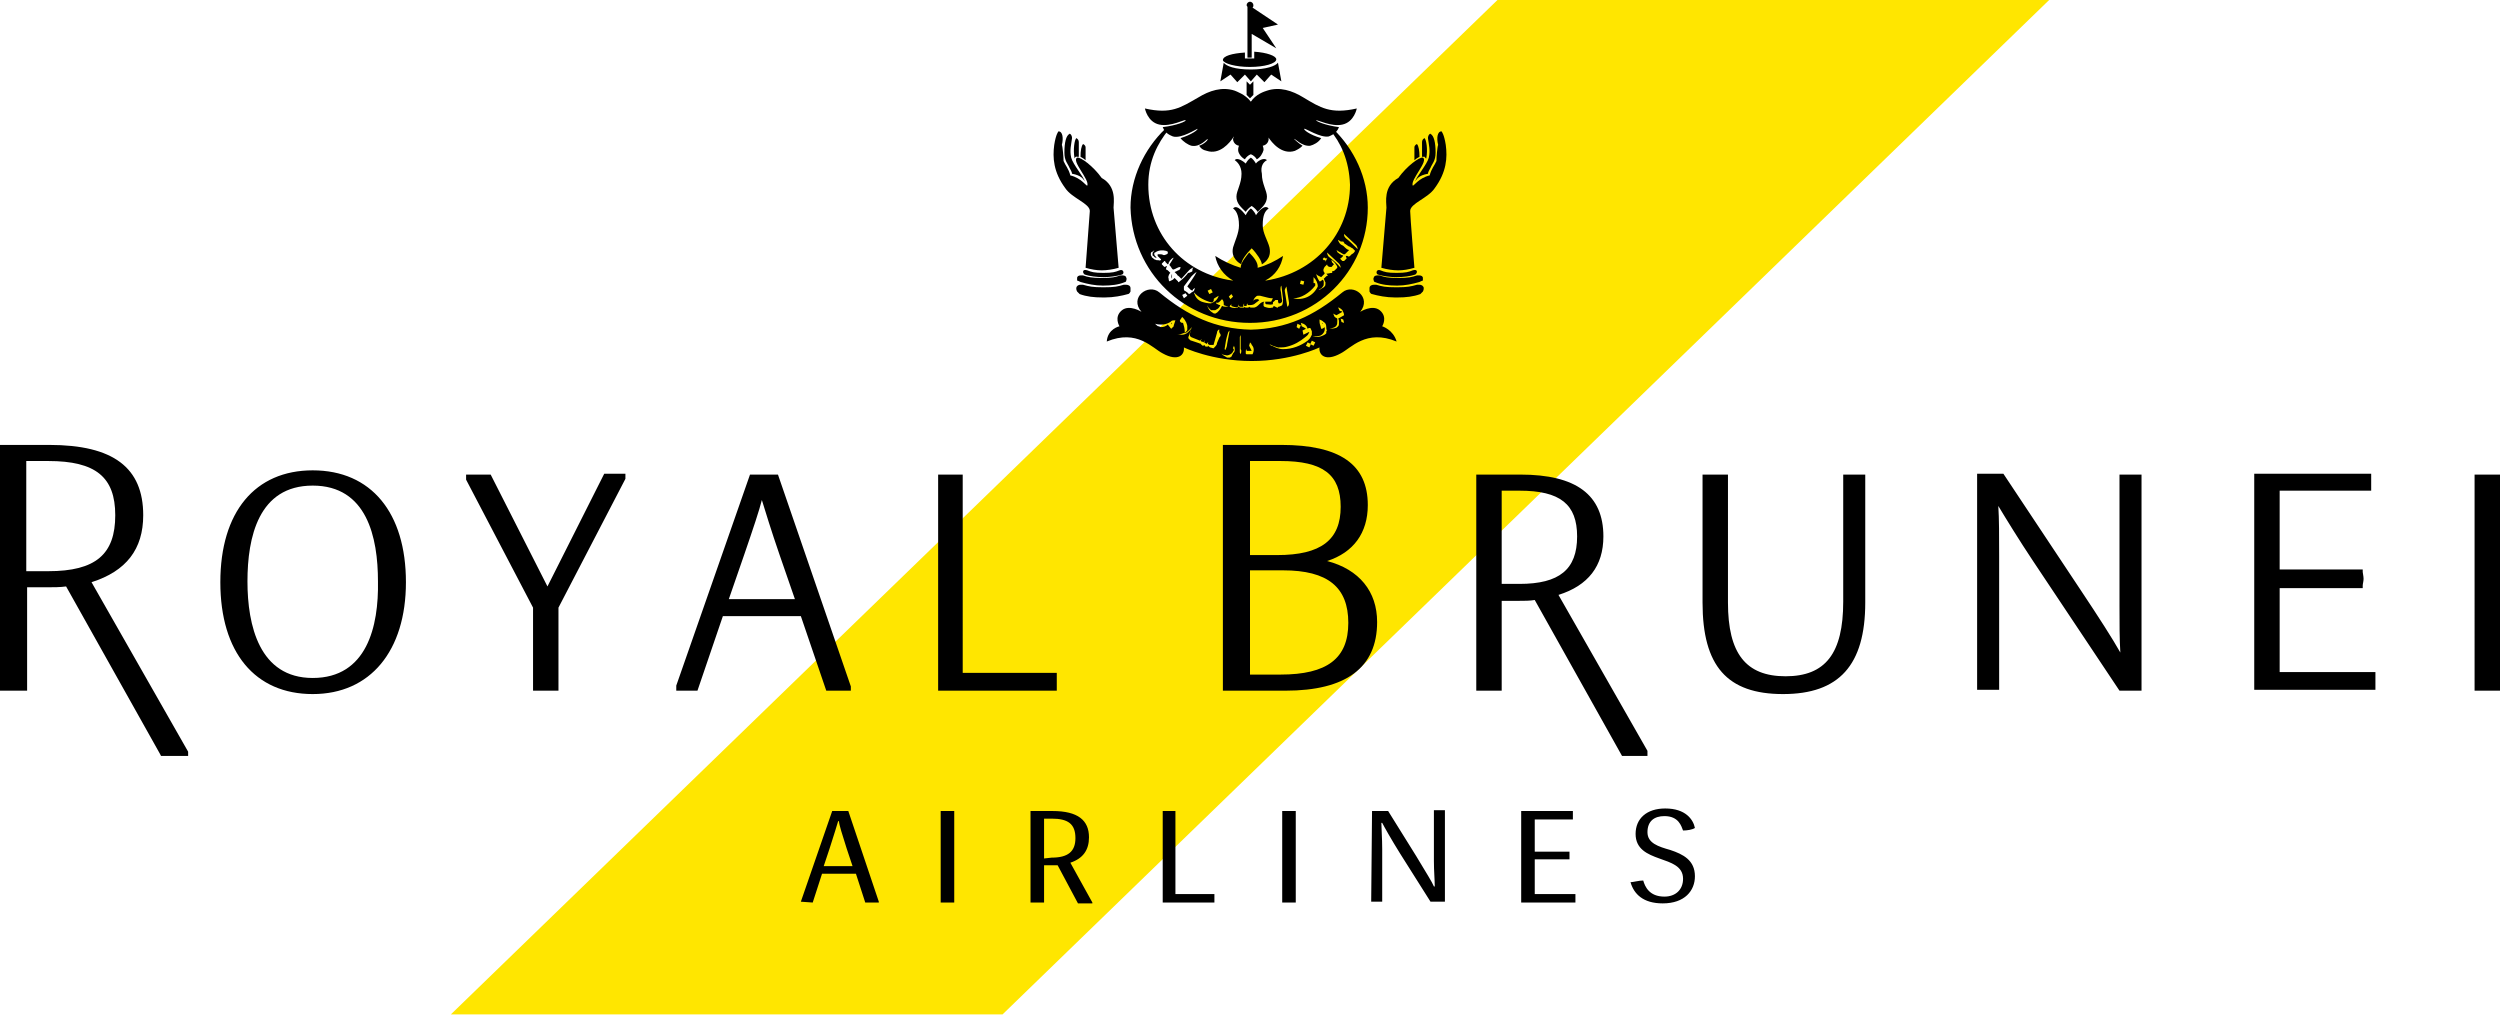 <svg xmlns="http://www.w3.org/2000/svg" xml:space="preserve" style="fill-rule:evenodd;clip-rule:evenodd;stroke-linejoin:round;stroke-miterlimit:2" viewBox="0 0 295 120"><path d="M48.4 86.6c0-5.6-3.5-8.3-11.1-8.3h-5.8v29h3.2V95.1H37c.8 0 1.6 0 2.3-.1l11.1 19.8.1.2h3.2v-.5l-11.4-20c4.1-1.3 6.1-3.9 6.1-7.9m-11.2 6.6h-2.6v-13h2.6c5.6 0 7.9 1.9 7.9 6.4 0 4.6-2.3 6.6-7.9 6.6m31.2-11.9c-6.8 0-10.9 4.9-10.9 13.2 0 8.3 4.1 13.2 10.9 13.2 6.8 0 11-5.1 11-13.2 0-8.2-4.1-13.2-11-13.2m0 24.5c-6.3 0-7.7-6.2-7.7-11.4s1.3-11.3 7.7-11.3 7.7 6.1 7.7 11.3c.1 5.3-1.3 11.4-7.7 11.4" style="fill-rule:nonzero" transform="translate(-31.5 -25.8)"/><path d="M149.8 145.5H84.7L208.2 25.8h65.1L149.8 145.5Z" style="fill:#ffe600;fill-rule:nonzero" transform="translate(-31.5 -25.8)"/><path d="m126 132.2 3.7-10.7h1.9l3.6 10.7v.1h-1.6l-1.1-3.4h-4l-1.1 3.4-1.4-.1Zm6.1-4.2-.7-2.1c-.5-1.6-.9-2.8-.9-3.2h-.1c-.1.4-.5 1.6-1 3.2l-.7 2.1h3.4Zm10.4-6.5h1.6v10.8h-1.6v-10.8Zm10.6 0h2.6c3 0 4.3 1.1 4.3 3.1 0 1.5-.7 2.5-2.2 3l2.6 4.7v.1h-1.7l-2.4-4.5h-1.6v4.4h-1.6v-10.8Zm2.5 5.5c1.9 0 2.8-.7 2.8-2.3 0-1.7-.9-2.3-2.8-2.3h-.9v4.7l.9-.1Zm13-5.5h1.6v9.8h4.6v1h-6.1v-10.8h-.1Zm14.2 0h1.6v10.8h-1.6v-10.8Zm10.6 0h1.9l3.3 5.3c1.2 2 1.9 3.1 2.1 3.6h.1c0-.8-.1-1.8-.1-3v-6h1.3v10.8h-1.7l-3.6-5.7c-1-1.6-1.9-3.2-2.1-3.6h-.1c0 .6.1 1.8.1 3.1v6.2h-1.3l.1-10.7Zm17.6 0h6.1v1h-4.5v3.8h4.1v.9h-4.1v4.1h4.8v1H211v-10.8Zm14.4 8.2c.2.7.7 1.9 2.5 1.9 1.3 0 2.2-.8 2.2-2.1 0-1.5-1.4-1.9-2.8-2.4s-2.8-1.1-2.8-2.9c0-1.8 1.3-3 3.5-3 2.4 0 3.3 1.3 3.5 2.3-.3.2-.9.3-1.4.3-.2-.5-.5-1.7-2.2-1.7-1.2 0-2 .6-2 1.9 0 1.3 1.3 1.7 2.7 2.1 1.5.5 2.9 1.2 2.9 3.1 0 1.7-1.2 3.2-3.8 3.2-2.3 0-3.4-1.1-3.8-2.5.3 0 1-.2 1.5-.2m75.1-34.5h9.8v-.3c0-.2.1-.5.1-.8 0-.3-.1-.7-.1-.8V93h-9.8v-9.3h10.8v-2h-13.8v25.5h14.3v-2.1h-11.3v-9.9Zm23-13.4h3v25.5h-3V81.8ZM96.1 95l-6.7-13.2h-2.9v.6l7.9 15.1v9.8h3v-9.8l7.9-15.2v-.6h-2.5L96.1 95ZM120 81.8l-8.7 24.9v.6h2.5l3-8.8h9.2l3 8.8h2.9v-.5l-8.6-25H120Zm5.3 14.7h-7.8l1.8-5.2c1.1-3.2 1.8-5.3 2.1-6.5.4 1.3 1.1 3.6 2.1 6.5l1.8 5.2Zm19.9-14.7h-3v25.5h14v-2.1h-11.1V81.8h.1ZM188.1 92c3.1-1 4.8-3.3 4.8-6.6 0-4.8-3.3-7.1-10.2-7.1h-6.9v29h7.4c7.1 0 10.8-2.7 10.8-8.1 0-3.6-2.1-6.2-5.9-7.2M179 80.2h3.6c5 0 7.1 1.6 7.1 5.4 0 3.9-2.3 5.7-7.5 5.7H179V80.2Zm3.6 25.2H179V93.1h3.9c5.3 0 7.7 2 7.7 6.2s-2.5 6.1-8 6.1m38.1-16.3c0-4.9-3.2-7.3-9.8-7.3h-5.2v25.5h3V96.7h2c.7 0 1.3 0 1.9-.1l10.3 18.4h3v-.6L215.4 96c3.5-1.1 5.3-3.4 5.3-6.9m-9.9 5.6h-2.1v-11h2.1c4.8 0 6.8 1.6 6.8 5.4 0 3.9-2.1 5.6-6.8 5.6m38.2 2.1c0 6.1-2.1 8.8-6.8 8.8-4.7 0-6.8-2.7-6.8-8.7V81.8h-3v15.1c0 7.5 2.9 10.8 9.5 10.8s9.7-3.4 9.7-10.8V81.8H249v15Zm32.6.4c0 2.2 0 4 .1 5.6-.9-1.6-2.5-4.1-4.7-7.4l-9.1-13.7h-3.1v25.5h2.6V91.5c0-2.4 0-4.5-.1-6 .9 1.5 2.5 4.1 4.1 6.5l10.2 15.3h2.6V81.8h-2.6v15.4ZM178.7 26.6v6h.5v-2.8l2.9 1.7-1.6-2.4 1.8-.4-3-2c.1-.1.1-.2.1-.3 0-.2-.2-.4-.4-.4s-.4.2-.4.4c0 0 0 .1.1.2m.3 7.1c1.7 0 3.1-.4 3.1-.9 0-.4-1.1-.8-2.6-.9v.8h-1.1V32c-1.5.1-2.6.4-2.6.9.1.4 1.5.8 3.2.8" style="fill-rule:nonzero" transform="translate(-31.5 -25.8)"/><path d="M182.3 33.2c-.3.4-1.4.8-3.2.8-1.9 0-2.9-.4-3.2-.8l-.4 2.2 1.2-.8.8.9.9-.9.7.8.7-.8.9.9.8-.9 1.2.8-.4-2.2Zm-2.9 2.2-.4.4-.4-.4V37l.4.4.4-.4v-1.6Zm8.1 28.5v.1h.1l-.1-.1m-17.8 0 .1.2v-.2h-.1m24.9.4s.7-1.1-.3-1.9c-.9-.7-2.3.2-2.3.2 1.4-1.7-.8-3.4-2.1-2.3-3.4 2.8-6.6 4.3-10.8 4.4-4.2-.1-7.4-1.6-10.8-4.4-1.3-1.1-3.6.6-2.1 2.3 0 0-1.4-.9-2.3-.2-1 .8-.3 1.9-.3 1.9s-1.4.3-1.5 1.8c3.6-1.5 5.4.8 6.6 1.4 1.8 1 2.6.2 2.5-.7 0 0 3.3 1.6 8 1.6s8-1.6 8-1.6c-.1.9.7 1.7 2.5.7 1.2-.6 3-2.9 6.6-1.4-.4-1.4-1.7-1.8-1.7-1.8m-10-.3.4.2-.2.4-.3-.2.1-.4Zm-8.6 3c.1-.7.2-1.3.4-1.9 0-.1.1-.2.2-.3l-.3 1.6c0 .2-.1.5-.2.7l-.1-.1Zm-6-2.8v.1l-.3.3-.4-.5c-.2.2-.5.3-.8.3-.1 0-.2-.1-.3-.1-.1 0-.2-.1-.3-.2l-.1-.1c.3.1.6.1.8.1.3 0 .6-.1.8-.2.1 0 .1-.1.2-.1l.1-.1c.1-.1.3-.1.5-.1l-.2.6Zm5.4 1.4-.3.7v.1c-.1.2-.2.3-.4.5-.1 0-.3-.1-.4-.1-.1-.1-.2-.1-.2-.2l-.1.1h-.2c-.1 0-.1-.1-.2-.2l-.1.1c-.1 0-.1 0-.2-.1l-.2-.2s-.1.1-.1 0l-.9-.3c-.1 0-.2-.1-.3-.2-.1-.1-.1-.2 0-.4l.3-.9c-.1.2-.2.3-.4.5s-.5.3-.7.3h-.6c.3 0 .5-.1.8-.2h.1v-.2c0-.3-.1-.7-.2-1-.1 0-.2 0-.3-.1-.1-.1-.1-.2 0-.3l.2-.3.1.1c.2.2.3.4.4.6 0 .1.1.2.1.4v.4c0 .1-.1.2-.2.3l-.1.1h.1c.3-.2.6-.5.8-.8v-.1c0-.1.1-.3.1-.4l.1-.2-.1.2-.4 1.4c0 .2 0 .3.2.4.3.1.7.3 1 .4l.2-.2c0 .1-.1.1-.1.2 0 0 0 .1.1.1s.2.1.2.1c.1-.1.1-.2.2-.2-.1.1-.1.1-.1.2.1.1.2.1.3.2 0-.1.1-.2.2-.2-.1.1-.1.2 0 .2 0 .1.1.1.2.1h.4l.4-1.4c0-.2.1-.3.2-.4h.1c-.1.2 0 .4.1.5.1.2 0 .3-.1.4m1.8 1.5c0 .2-.1.3-.2.4l-.2.4c-.1 0-.1.1-.2.1h-.3c-.2-.1-.3-.2-.5-.3l-.2-.2c.1.1.3.2.5.2.2.1.4 0 .6-.1.2-.1.3-.3.4-.5 0-.1-.1-.2-.1-.2 0-.1.1-.2.1-.3.1.2.1.3.1.5m.7.5-.1-.2v-1.8c0-.1.1-.2.1-.3V67c.1.1.1.3 0 .6m1.4 0h-.7s-.1 0-.1-.1v-.2c0-.1 0-.2.1-.3v.2h.6l-.3-.6c0-.1.1-.3.1-.4.1.1.2.2.2.3.3.3.3.7.1 1.1m3.6-.6c-.5 0-.9-.2-1.3-.4h-.1l-.2-.2c.3.2.7.3 1 .4.4 0 .8 0 1.1-.1.8-.2 1.5-.6 2.1-1.1.1-.1.3-.2.4-.4 0-.1.1-.1.1-.2h-.1l-.6.3-.1-.5.4-.2c-.1-.1-.3-.2-.5-.3l-.1-.4c.4.1.7.3.8.7.1-.1.2-.1.3-.1.1.1.1.2.2.4v.4c-.1.2-.2.4-.3.5l-.2.2c-.8.6-1.8 1-2.9 1m3.1-.2-.4-.2.2-.4.4.2-.2.4Zm.5-.2-.4-.2.2-.4.4.2-.2.4Zm1.5-1.5c0 .1-.1.1-.2.2l-.2.1c-.4.2-.8.2-1.2.1.3 0 .6 0 .9-.1.4-.2.6-.6.5-1-.1.1-.2.2-.4.2l-.1-.4c-.1-.2-.1-.5-.1-.7.2.1.3.1.5.3.2.1.3.3.3.6 0 .1 0 .3.1.4-.1 0-.1.1-.1.3m1.4-.8c-.1.1-.2.2-.3.2-.3.1-.6.1-.8 0 .2.1.5 0 .7-.1.1-.1.2-.1.2-.2.1-.1.1-.3.1-.5v-.3c-.1-.1-.2-.1-.3-.2-.1-.1-.1-.3-.2-.4l.4.2c.2-.1.5-.3.7-.4-.1-.1-.2-.1-.3-.1l-.2-.4h.1c.2.1.3.2.4.3.1.2.2.4.2.6l-.7.4c.1.1.1.3.1.4 0 .3 0 .4-.1.5m.7-.4-.3-.1-.1-.4.3.1.1.4m-3.2-5.2h.1-.1m1.2-.9v.1-.1m-5.9 4h.1-.1m-6.7-.1h-.1.1m-5.7-3v-.6c-.1.3-.1.4 0 .6m9.2 5.2c7.8 0 13.9-6.1 13.9-13.6 0-3.5-1.6-6.9-4.1-9.3l-.4.1c1.3 1.5 2.3 3.6 2.4 6.5 0 5.8-4.2 10.4-9.9 11.3h-.1c1.2-.6 1.9-1.7 2.1-2.9-.9.6-1.9 1.1-3 1.4.1-.6-.5-1.3-1-1.8-.4.5-1 1.2-1 1.8-1-.3-2.1-.8-3-1.4.2 1.2 1 2.3 2.1 2.9h-.1c-5.7-.8-9.9-5.4-9.9-11.3 0-2.8 1.1-4.9 2.4-6.5l-.4-.1c-2.5 2.4-4.1 5.8-4.1 9.3.2 7.6 6.3 13.6 14.1 13.6m-7.8-2.9-.2-.4.4-.2.2.3-.4.3Zm18.9-7.6 1.4 1.3c.1.1.2.3.2.5-.5-.5-.9-.9-1.4-1.3-.2-.2-.2-.3-.2-.5m-.1 1.4-.2-.1c-.2-.1-.3-.3-.4-.5v-.1c.1.1.2.1.3.2h.3c.1.1.1.2.2.2h-.1c.1.1.2.1.3.2l.3.2h.1l.1.1.2.1.3.3c-.1.2-.2.3-.4.4l-.2.2c-.1.1-.2.1-.3 0h-.2l.1.3-.3.3h-.2l-.3-.3v-.1.1h.1l.3-.3-.1-.1h-.1c-.1-.1-.2-.1-.3-.2-.1-.1-.2-.1-.2-.2l-.1-.2.3.2.2.1c.1.1.2.1.3.2h.2l.5-.5c-.2 0-.4-.2-.7-.5m-1.9.8 1.4 1.3c.1.1.2.3.2.5-.4-.5-.9-.9-1.4-1.3-.1-.1-.2-.3-.2-.5m-.4.6c.1 0 .2 0 .2.1h-.1.2c.1 0 .1-.1.1-.1v.1l-.2.4v-.2h-.2l-.1-.1v-.1c.1 0 .1-.1.1-.1m-.3 2.3.4-.4V58c-.1-.1-.2-.3-.1-.5l.1-.2.3-.3c0 .1 0 .1.1.2s.2.1.3.1c.1 0 .2 0 .2-.1l.2-.2c-.1-.1-.1-.2-.2-.2 0-.1-.1-.2-.1-.3.1 0 .2.1.3.2.1.1.2.2.3.4.1.1.1.2.1.3l-.3.3c-.1.1-.2.1-.3.1v.2c-.2 0-.5.1-.7.1l.2.2-.2.1-.3.3c.1.1.1.3.2.4v.2c0 .1 0 .2-.1.3l-.1.1c-.2.1-.3.2-.5.3h-.3.2c.2-.1.4-.2.5-.4.1-.1.1-.2.1-.3V59l-.1-.2-.3.2h-.1c-.2-.3-.3-.5-.4-.9.1.2.4.3.6.4m-2.4.4.4.1-.1.4-.4-.1.1-.4Zm1.7.6v-.2c0-.1-.1-.1-.2-.1v-.7c.3.3.5.7.5 1.1-.5 1.1-1.7 1.7-2.9 1.4.9 0 1.9-.6 2.6-1.5m-3.4.1.3 1.9c0 .2 0 .4-.2.5-.1-.6-.2-1.2-.3-1.9 0-.2.1-.3.2-.5m-6.5.9.2.3-.3.3-.2-.3.3-.3Zm-1.1.6c.2.2.2.4.2.6v.1c.2.1.5.2.7.2 0-.1.1-.2.2-.3v.2c.2.1.5.2.8.1 0-.1.1-.2.1-.3v.2l.1.1h.4c0-.1 0-.2.1-.4v.3h.3c0-.1 0-.2.1-.3 0 .1 0 .2.1.2h.1c.2 0 .5 0 .7-.2.1-.1.3-.2.4-.3l.1-.1-.2-.1c-.2 0-.4 0-.5.2 0-.1.1-.3.2-.4.1-.1.2-.2.3-.2h.3l.4.1c.4.1.7.2 1.1.2l-.2.4h-.7v.2l.1.1c.3 0 .5.1.8 0v-.1c0-.1 0-.2.1-.2l.2-.2h.3c0 .1 0 .3.1.4.1 0 .2 0 .3-.1 0 0 .1-.1.1-.2-.1-.4-.1-.9-.2-1.3v-.1c0-.1 0-.3.1-.4l.2 1.6c0 .2 0 .4-.1.7-.1.1-.2.1-.4.2h-.1v.1h-.1l-.4-.2-.1.2h-.1c-.3.1-.6 0-.9-.1l-.1-.1v-.3c0-.1 0-.1.1-.2-.2 0-.4.1-.6.3-.2.2-.4.4-.7.4h-.2c-.1 0-.2 0-.3-.1l-.1.1h-.2c-.1 0-.2 0-.3-.1v.1h-.4c-.1 0-.2-.1-.3-.1 0 .1-.1.1-.1.1h-.1c-.3.1-.7 0-.9-.2 0 .1-.1.1-.1.1-.3 0-.5 0-.7-.1-.1.2-.2.4-.4.6l-.2.2c-.1 0-.1.1-.2.1s-.2 0-.3-.1c-.2-.1-.4-.3-.5-.5l-.1-.2v-.2c0 .2.1.3.2.4l.2.2h.5c.2-.1.4-.2.5-.4l.1-.2c-.2 0-.3-.1-.5-.2v-.1c.3.1.4-.1.7-.4Zm-1 .2c0-.1.1-.1 0-.2l.1-.1c.2-.1.3-.2.5-.3-.1.4-.4.7-.9.9-.4 0-.8-.1-1.1-.2-.5-.2-.8-.6-.9-1.1.5.6 1.3 1 2.1 1.2.1-.1.2-.1.2-.2m-.3-1.4.2.4-.4.2-.2-.4.4-.2Zm-2.8-.3.4.4.2.1.1-.2c.1 0 .1-.1.2-.1 0 .1-.1.2-.1.3l-.1.1c-.1 0-.1.1-.2.1l-.1.1-.2.1-.2-.2-.3-.2c-.1 0-.1-.1-.1-.2v-.3l.9-1.2c.2-.2.4-.4.6-.5-.3.6-.7 1.1-1.1 1.7m-3.3-3.1h-.3c-.1 0-.2-.1-.3-.1l-.1-.1c-.1-.1-.2-.1-.2-.2s-.1-.1-.1-.2v-.2c0-.1.1-.2.2-.2l.1-.1c.1 0 .1-.1.2-.1l.3-.1h.1-.2l-.2.1c-.1 0-.1.1-.2.2s-.1.2-.1.2v.2c0 .1.1.1.1.1l.2.2h.2l-.2-.2c-.1-.1-.1-.2-.1-.3 0 0 0-.1.1-.1.4-.3.9-.3 1.3-.2l.2.1v.2l-.1.1c-.1 0-.2.1-.3.1h-.1c-.2-.1-.3-.1-.5-.1h-.2v.2l.4.4v.1h-.1l-.2.1.1-.1m.8 1.1v-.2l.1-.1v-.1l-.3.1-.3-.3v-.1l.3-.3h.2-.1v.1l.3.3.1-.1v-.1c.1-.1.1-.2.2-.3l.2-.2.2-.1-.3.5-.2.3v.1l.1.1.2.3.1.1h.1c.3-.1.5-.3.8-.3 0 .2-.1.4-.3.4-.1.1-.2.1-.4.2l.3.3c0 .1.1.1.2.2l.3.3.9-1c.2-.2.4-.3.6-.4-.2.1-.2.3-.2.5-.1.1-.2.1-.4.2h-.1c-.3.4-.6.7-1 1l-.1.1s-.1 0-.1-.1l-.4-.4-.2.2-.4.2c-.1-.1-.1-.2-.1-.3-.1-.2 0-.4.1-.6l.1-.1-.3-.3-.2-.1" style="fill-rule:nonzero" transform="translate(-31.5 -25.8)"/><path d="M181.3 55c-.2-.8-.8-1.7-.8-2.6 0-1.3.3-1.7.7-2-.5-.6-1.4.6-1.5.8 0-.1-.3-.6-.6-.8-.4.3-.6.8-.6.8-.1-.1-1-1.4-1.5-.8.3.2.7.7.7 2 0 .9-.5 1.9-.7 2.6-.3 1.3.8 1.9 1 2-.1-.4.6-1.3 1.2-1.9.6.6 1.2 1.5 1.2 1.9.1-.1 1.2-.6.9-2m-.3-10.3c-.4-.4-1.2.2-1.3.4-.1-.2-.4-.6-.6-.7-.3.2-.5.5-.6.7-.2-.2-1-.8-1.3-.4.3.2.8.7.8 1.6 0 1.2-.6 2-.6 2.7 0 .8.5 1.2 1.1 1.8.1-.2.4-.5.7-.7.3.2.6.5.7.7.6-.6 1.1-1 1.1-1.8 0-.7-.6-1.5-.6-2.7-.2-.9.2-1.4.6-1.6" style="fill-rule:nonzero" transform="translate(-31.5 -25.8)"/><path d="M185.3 37.3c-1.3-.8-2.8-1.3-4.3-.8-.3.1-1.3.4-1.9 1.3-.7-.9-1.7-1.2-1.9-1.3-1.5-.5-3 0-4.3.8-2.1 1.2-3.2 2-6.3 1.3 0 0 .3 1.6 1.7 1.9 1.4.3 3.1-.7 3.1-.5.1.1-1 .6-2.7.8.3.8 1 1 1.2 1.1 1 .3 2.8-.9 2.9-.9.1.1-.7.7-2 1.1.3.4.9.8 1.3.9 1 .2 1.8-.8 1.9-.8.1.1-.4.6-1 .8.2.3.4.5.9.6 1.5.5 2.7-.9 3.2-1.7 0 .1-.1.2-.1.3 0 .3.2.7.7.8 0 0-.1.2-.1.5 0 .4.4.9.8 1.1.1-.2.4-.5.7-.6.3.1.6.4.7.6.4-.2.7-.7.8-1.1 0-.3-.1-.5-.1-.5.5-.1.7-.5.7-.8 0-.1 0-.3-.1-.3.5.8 1.7 2.2 3.2 1.7.4-.2.6-.3.9-.6-.5-.3-1-.8-1-.8.1-.1.9.9 1.9.8.4-.1 1-.4 1.3-.9-1.4-.4-2.1-1-2-1.1.1-.1 1.9 1.1 2.9.9.2-.1.9-.3 1.2-1.1-1.6-.2-2.7-.7-2.7-.8.1-.1 1.8.8 3.1.5 1.4-.3 1.7-1.9 1.7-1.9-3.1.7-4.3-.1-6.3-1.3m-25.8 20.9c.6.2 1.4.3 2.2.3.8 0 1.5-.1 2.2-.3.3-.1.2-.7-.3-.5-.5.2-.8.3-1.9.3-1.1 0-1.4-.1-1.9-.3-.6-.2-.6.3-.3.5m-.4.9c.7.2 1.6.4 2.5.4h.1c.9 0 1.8-.1 2.5-.4.1 0 .2-.1.2-.2s.1-.2 0-.3c0-.2-.2-.3-.4-.3h-.3c-.6.2-.9.3-2.2.3-1.2 0-1.6-.1-2.2-.3h-.3c-.2 0-.4.1-.4.3v.3c.3.1.4.2.5.2m5.8.7c0-.3-.3-.4-.5-.4h-.3c-.7.2-1 .3-2.4.3-1.3 0-1.7-.1-2.4-.3h-.3c-.3 0-.5.2-.5.4 0 .1 0 .2.1.4l.3.3c.8.3 1.7.4 2.7.4h.3c1 0 2-.2 2.7-.4.1 0 .2-.1.3-.3v-.4" style="fill-rule:nonzero" transform="translate(-31.5 -25.8)"/><path d="M162.9 50.3c0-.6.4-2.5-1.4-3.5-1-1.4-2.5-2.5-2.9-2.4-.7.4 1.5 2.6 1.2 3.3-.1.1-.7-.9-2-1.2-.2-.8-.6-1.2-.8-1.7 0-.4-.1-1.7-.2-1.9.2-.8.1-1.6-.4-1.6 0 0-.3.3-.5 1.6-.2 1.5-.1 3.2 1.3 5.1.8 1.2 2.9 1.8 2.9 2.7l-.5 6.7c.7.2 1.3.3 1.9.3.6 0 1.3-.1 2-.3l-.6-7.1Z" style="fill-rule:nonzero" transform="translate(-31.5 -25.8)"/><path d="M157.7 45.6c.1.2.3.5.3.7 1.1.2 1.3.6 1.5.9-.1-.5-1.4-2-1.6-2.8-.2-.9 0-1.5.1-2.3 0-.4-.3-.6-.3-.5-.4.2-.6 1-.6 2.2 0 1 .4 1.3.6 1.8m.6-1.1c-.2-1.1 0-2.2.2-2.4 0 0 .3.1.3.5v1.7h-.2c-.2-.1-.3.2-.3.2m1.3.2c-.1-.1-.4-.3-.6-.4 0-.7.1-1.3.3-1.5 0 0 .3.1.3.4v1.5m38.9 13.5c-.6.2-1.4.3-2.2.3-.8 0-1.5-.1-2.2-.3-.3-.1-.2-.7.3-.5.5.2.8.3 1.9.3 1.1 0 1.4-.1 1.9-.3.6-.2.6.3.3.5m.4.9c-.7.2-1.6.4-2.5.4h-.1c-.9 0-1.8-.1-2.5-.4-.1 0-.2-.1-.2-.2s-.1-.2 0-.3c0-.2.2-.3.4-.3h.3c.6.2.9.3 2.2.3 1.2 0 1.6-.1 2.2-.3h.3c.2 0 .4.1.4.3v.3c-.3.1-.4.2-.5.2m-5.8.7c0-.3.3-.4.5-.4h.3c.7.2 1 .3 2.4.3 1.3 0 1.7-.1 2.4-.3h.3c.3 0 .5.2.5.4 0 .1 0 .2-.1.4l-.3.3c-.8.3-1.7.4-2.7.4h-.3c-1 0-2-.2-2.7-.4-.1 0-.2-.1-.3-.3v-.4" style="fill-rule:nonzero" transform="translate(-31.5 -25.8)"/><path d="M195.1 50.3c0-.6-.4-2.5 1.4-3.5 1-1.4 2.5-2.5 2.9-2.4.7.4-1.5 2.6-1.2 3.3.1.1.7-.9 2-1.2.2-.8.6-1.2.8-1.7 0-.4.1-1.7.2-1.9-.2-.8-.1-1.6.4-1.6 0 0 .3.3.5 1.6.2 1.5.1 3.2-1.3 5.1-.8 1.2-2.9 1.8-2.9 2.7 0 .6.5 6.7.5 6.7-.7.2-1.3.3-1.9.3-.6 0-1.3-.1-2-.3l.6-7.1Z" style="fill-rule:nonzero" transform="translate(-31.5 -25.8)"/><path d="M200.3 45.6c-.1.2-.3.5-.3.7-1.1.2-1.3.6-1.5.9.1-.5 1.4-2 1.6-2.8.2-.9 0-1.5-.1-2.3 0-.4.3-.6.3-.5.4.2.6 1 .6 2.2 0 1-.4 1.3-.6 1.8m-.5-1.1c.2-1.1 0-2.2-.2-2.4 0 0-.3.1-.3.5v1.7h.2c.1-.1.2.2.3.2m-1.4.2c.1-.1.4-.3.6-.4 0-.7-.1-1.3-.3-1.5 0 0-.3.1-.3.4v1.5" style="fill-rule:nonzero" transform="translate(-31.5 -25.8)"/></svg>